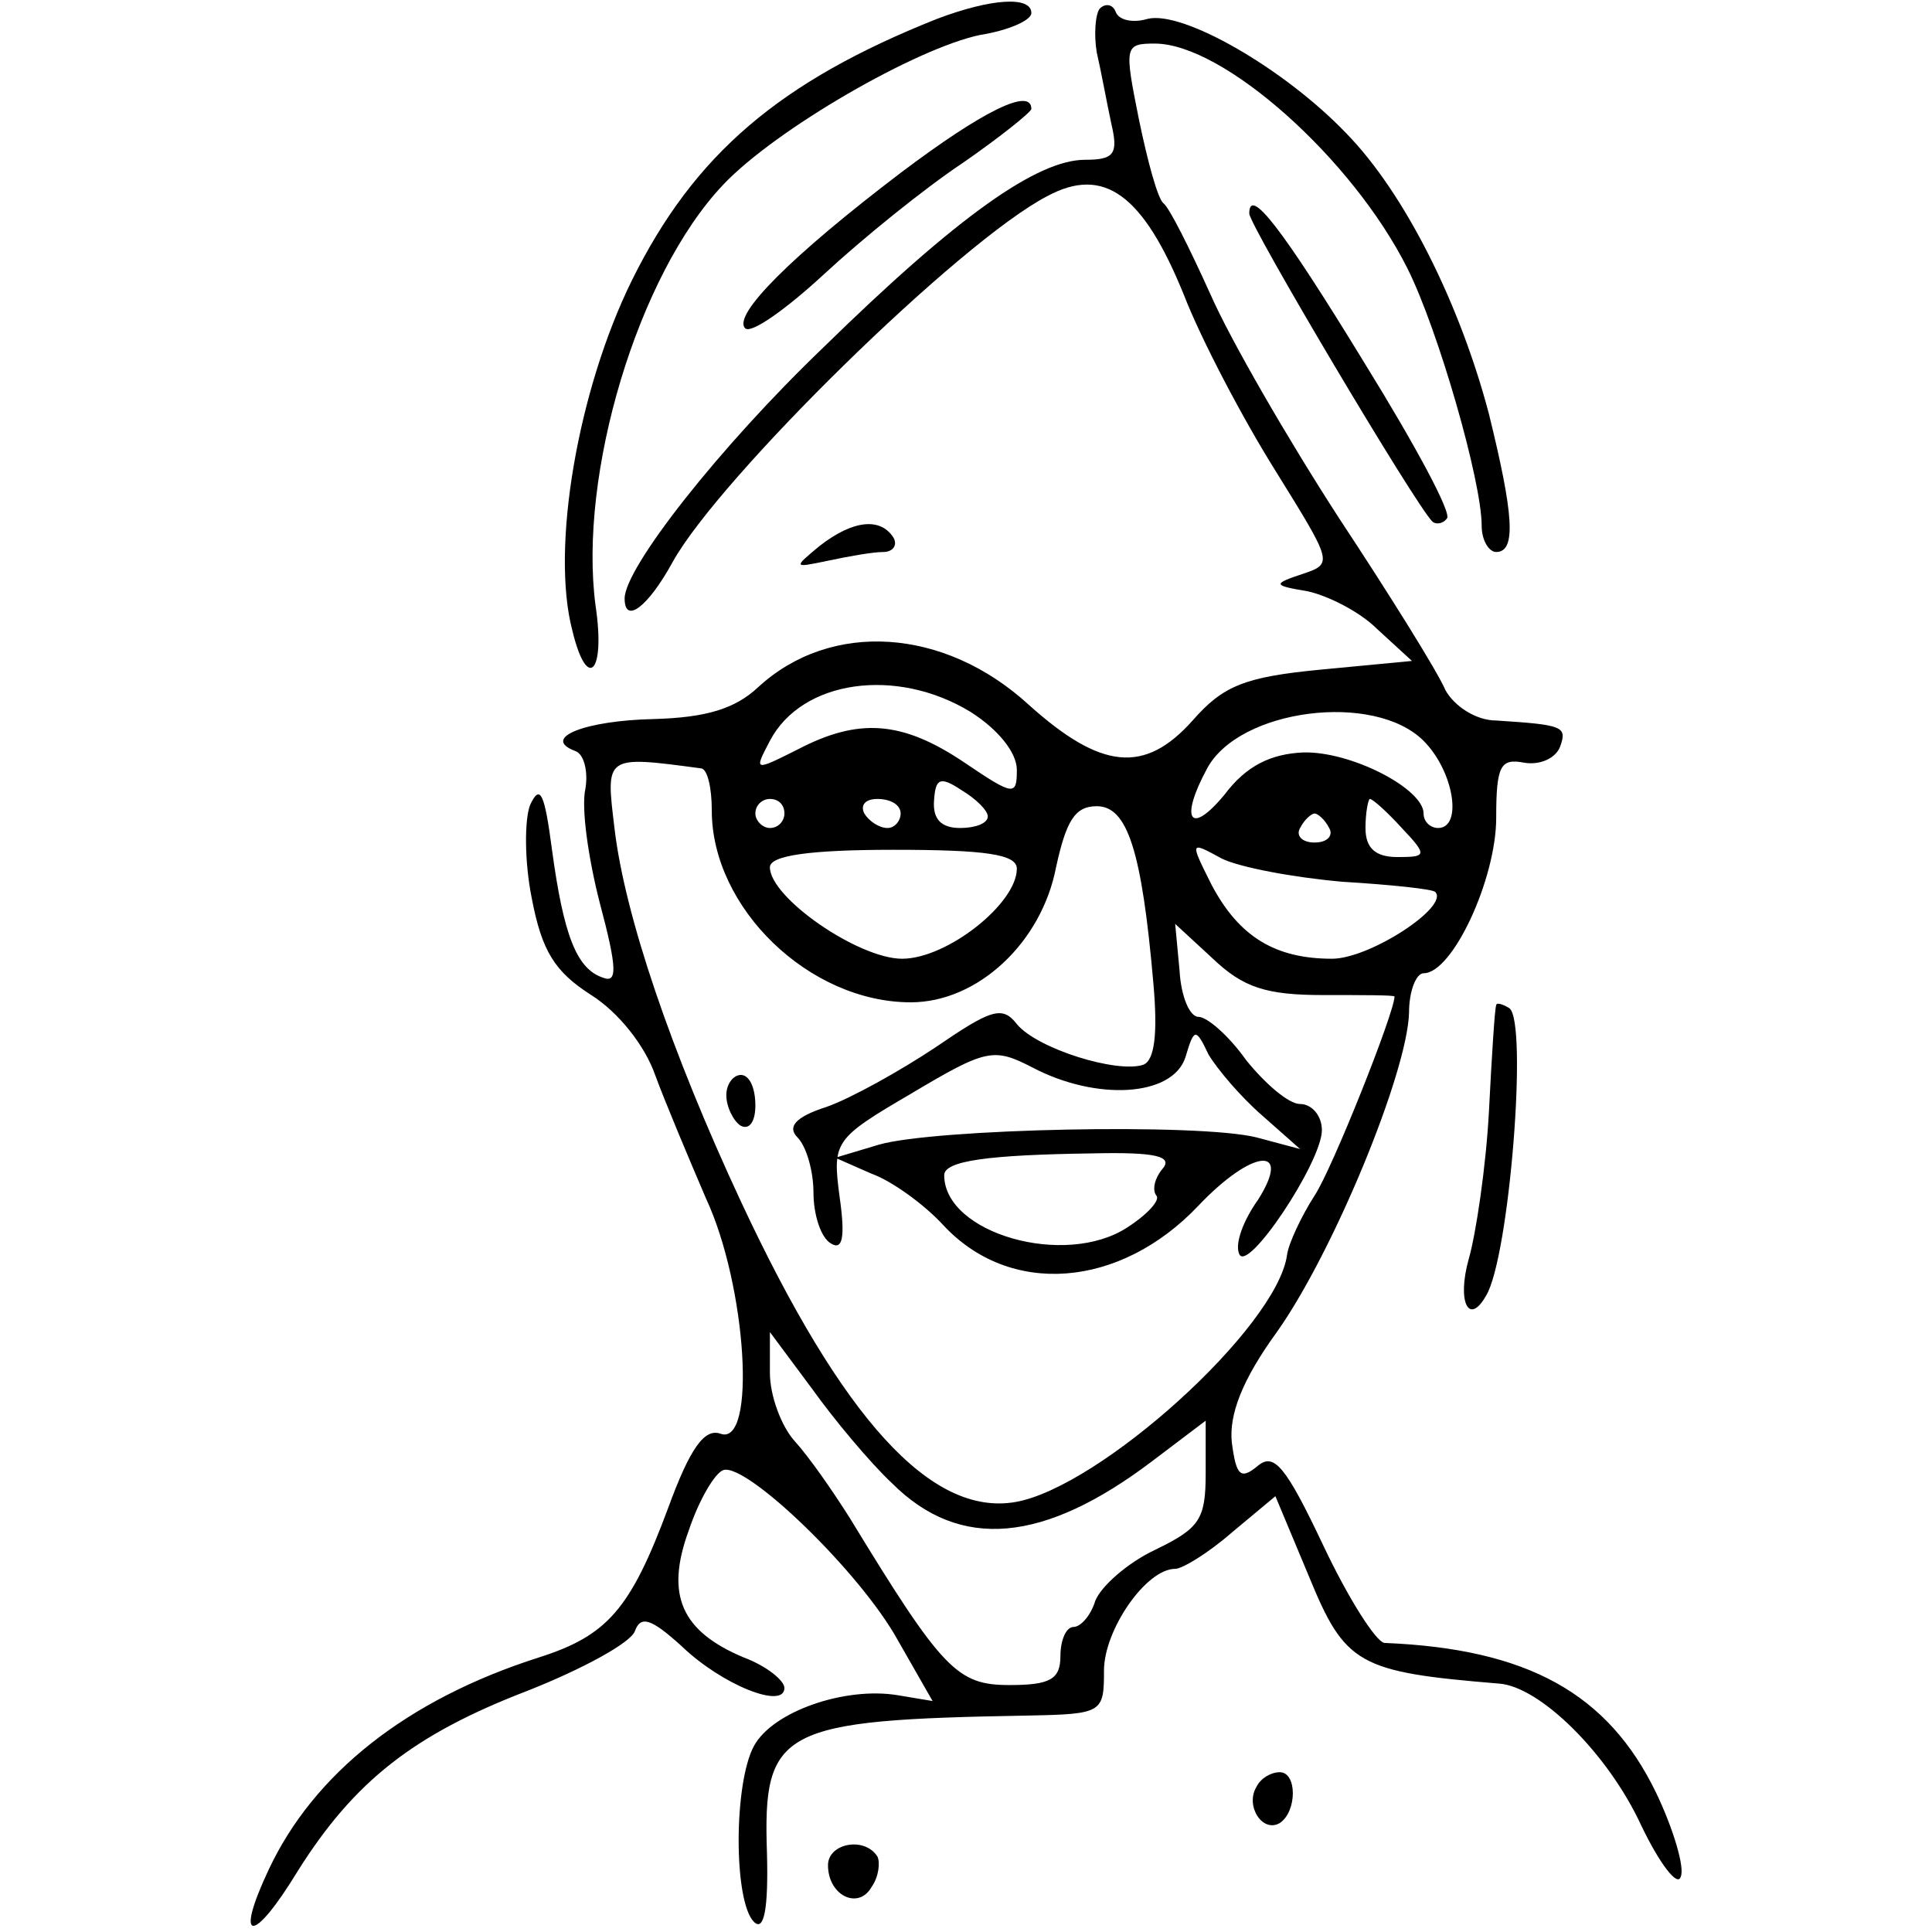 <?xml version="1.0" standalone="no"?>
<!DOCTYPE svg PUBLIC "-//W3C//DTD SVG 20010904//EN"
 "http://www.w3.org/TR/2001/REC-SVG-20010904/DTD/svg10.dtd">
<svg version="1.0" xmlns="http://www.w3.org/2000/svg"
 width="133pt" height="133pt" viewBox="0 0 133 133"
 preserveAspectRatio="xMidYMid meet">
<g transform="translate(0,133) scale(0.1,-0.1)"
fill="#000000" stroke="none">
<path d="M645 1317 c-108 -43 -167 -93 -210 -180 -37 -75 -56 -184 -41 -241
10 -42 23 -30 16 17 -12 90 29 228 88 290 36 38 133 94 177 103 19 3 35 10 35
15 0 12 -28 10 -65 -4z"/>
<path d="M757 1324 c-3 -4 -4 -18 -2 -30 3 -13 7 -35 10 -49 5 -21 2 -25 -18
-25 -33 0 -88 -39 -180 -129 -72 -69 -137 -152 -137 -173 0 -18 16 -6 33 25
32 58 198 221 258 252 39 21 66 1 94 -68 12 -31 41 -86 63 -121 39 -63 40 -64
19 -71 -21 -7 -21 -8 3 -12 14 -3 36 -14 48 -26 l24 -22 -63 -6 c-52 -5 -67
-11 -88 -35 -33 -37 -63 -34 -113 11 -58 53 -136 58 -186 12 -16 -15 -36 -21
-72 -22 -47 -1 -78 -13 -54 -22 6 -2 9 -14 7 -26 -3 -13 2 -48 10 -79 12 -45
12 -55 2 -51 -18 6 -27 29 -35 88 -5 38 -8 46 -15 31 -4 -10 -4 -39 1 -64 7
-37 16 -51 41 -67 19 -12 37 -35 44 -55 7 -19 23 -57 35 -85 28 -60 35 -171
10 -162 -11 4 -21 -10 -36 -51 -26 -70 -42 -88 -89 -103 -91 -29 -155 -80
-186 -146 -24 -51 -11 -52 20 -1 39 62 80 94 158 124 38 15 71 33 74 41 4 11
11 9 32 -10 28 -27 71 -44 71 -29 0 5 -12 15 -28 21 -43 18 -54 43 -38 87 7
21 18 40 24 42 16 5 94 -70 120 -117 l24 -42 -24 4 c-36 6 -86 -11 -99 -35
-14 -26 -14 -107 0 -121 7 -7 10 9 9 47 -3 86 9 92 180 95 51 1 52 2 52 31 0
28 29 70 49 70 5 0 23 11 39 25 l30 25 23 -55 c25 -61 34 -66 131 -74 28 -2
75 -48 98 -98 13 -27 25 -42 27 -35 3 6 -5 33 -17 58 -33 68 -88 99 -187 103
-6 1 -25 31 -42 67 -26 55 -34 64 -45 55 -12 -10 -15 -7 -18 16 -2 19 7 43 31
76 39 55 90 179 91 220 0 15 5 27 10 27 20 0 50 65 50 107 0 36 3 41 19 38 11
-2 22 3 25 11 5 14 2 15 -44 18 -14 0 -29 10 -35 21 -5 12 -38 65 -73 118 -35
54 -75 123 -89 155 -14 31 -28 59 -32 62 -4 3 -11 29 -17 58 -10 50 -10 52 11
52 47 0 136 -79 174 -155 21 -42 51 -146 51 -177 0 -10 5 -18 10 -18 14 0 12
26 -5 95 -20 76 -58 152 -98 193 -43 45 -113 85 -137 79 -10 -3 -20 -1 -22 5
-2 5 -7 6 -11 2z m-89 -484 c19 -12 32 -28 32 -40 0 -18 -2 -18 -36 5 -43 29
-73 31 -115 9 -30 -15 -30 -15 -19 6 22 42 87 51 138 20z m312 -20 c21 -21 27
-60 10 -60 -5 0 -10 4 -10 10 0 17 -50 43 -83 42 -22 -1 -39 -9 -54 -29 -24
-29 -31 -17 -12 18 22 41 115 53 149 19z m-497 -19 c4 -1 7 -13 7 -29 0 -67
67 -132 137 -132 46 0 90 41 100 93 7 32 13 42 28 42 21 0 31 -30 39 -122 3
-34 1 -53 -7 -56 -18 -6 -73 11 -87 28 -10 13 -18 10 -56 -16 -24 -16 -58 -35
-75 -41 -22 -7 -27 -14 -20 -21 6 -6 11 -23 11 -38 0 -15 5 -31 12 -35 8 -5
10 4 6 32 -5 38 -4 40 49 71 52 31 57 32 84 18 44 -23 96 -20 105 7 6 20 7 21
16 2 6 -10 22 -29 37 -42 l26 -23 -30 8 c-40 10 -222 6 -260 -5 l-30 -9 25
-11 c14 -5 36 -21 49 -35 46 -50 122 -44 176 13 37 39 65 42 41 4 -10 -14 -16
-30 -13 -37 5 -15 57 63 57 85 0 10 -7 18 -15 18 -8 0 -24 14 -37 30 -12 17
-27 30 -33 30 -6 0 -12 14 -13 32 l-3 32 26 -24 c21 -20 37 -25 76 -25 27 0
49 0 49 -1 0 -11 -43 -119 -55 -137 -9 -14 -18 -33 -19 -41 -7 -50 -129 -160
-187 -170 -58 -10 -119 57 -189 207 -48 103 -80 197 -87 257 -6 50 -7 50 60
41z m197 -33 c0 -5 -9 -8 -19 -8 -13 0 -19 6 -18 19 1 15 4 17 19 7 10 -6 18
-14 18 -18z m-140 2 c0 -5 -4 -10 -10 -10 -5 0 -10 5 -10 10 0 6 5 10 10 10 6
0 10 -4 10 -10z m80 0 c0 -5 -4 -10 -9 -10 -6 0 -13 5 -16 10 -3 6 1 10 9 10
9 0 16 -4 16 -10z m345 -10 c18 -19 17 -20 -3 -20 -15 0 -22 6 -22 20 0 11 2
20 3 20 2 0 12 -9 22 -20z m-50 0 c3 -5 -1 -10 -10 -10 -9 0 -13 5 -10 10 3 6
8 10 10 10 2 0 7 -4 10 -10z m-215 -28 c0 -24 -48 -62 -79 -62 -30 0 -91 42
-91 63 0 8 27 12 85 12 63 0 85 -3 85 -13z m224 -9 c33 -2 62 -5 64 -7 10 -10
-45 -46 -71 -46 -39 0 -64 15 -83 51 -15 30 -15 30 7 18 12 -6 49 -13 83 -16z
m-124 -198 c-5 -6 -7 -14 -4 -18 3 -3 -6 -13 -20 -22 -43 -28 -126 -4 -126 36
0 10 31 14 102 15 44 1 56 -2 48 -11z m-186 -216 c47 -47 105 -41 179 15 l37
28 0 -36 c0 -32 -4 -38 -35 -53 -19 -9 -37 -25 -41 -35 -3 -10 -10 -18 -15
-18 -5 0 -9 -9 -9 -20 0 -16 -7 -20 -35 -20 -36 0 -46 10 -110 115 -12 19 -28
42 -38 53 -9 10 -17 31 -17 47 l0 28 29 -39 c15 -21 40 -51 55 -65z"/>
<path d="M500 576 c0 -8 5 -18 10 -21 6 -3 10 3 10 14 0 12 -4 21 -10 21 -5 0
-10 -6 -10 -14z"/>
<path d="M620 1211 c-75 -57 -116 -98 -107 -107 4 -4 28 13 54 37 27 25 69 59
96 77 26 18 47 35 47 37 0 15 -33 -1 -90 -44z"/>
<path d="M860 1183 c0 -8 114 -200 126 -212 2 -2 7 -2 10 2 4 3 -22 51 -56
106 -58 95 -80 123 -80 104z"/>
<path d="M564 954 c-18 -15 -18 -15 6 -10 14 3 31 6 38 6 7 0 10 5 7 10 -9 14
-28 12 -51 -6z"/>
<path d="M1030 638 c-1 -2 -3 -34 -5 -73 -2 -38 -9 -85 -14 -102 -8 -29 0 -46
12 -25 16 26 29 189 16 198 -5 3 -9 4 -9 2z"/>
<path d="M865 100 c-8 -13 4 -32 16 -25 12 8 12 35 0 35 -6 0 -13 -4 -16 -10z"/>
<path d="M570 46 c0 -21 21 -31 30 -15 5 7 6 17 4 21 -9 14 -34 9 -34 -6z"/>
</g>
</svg>
